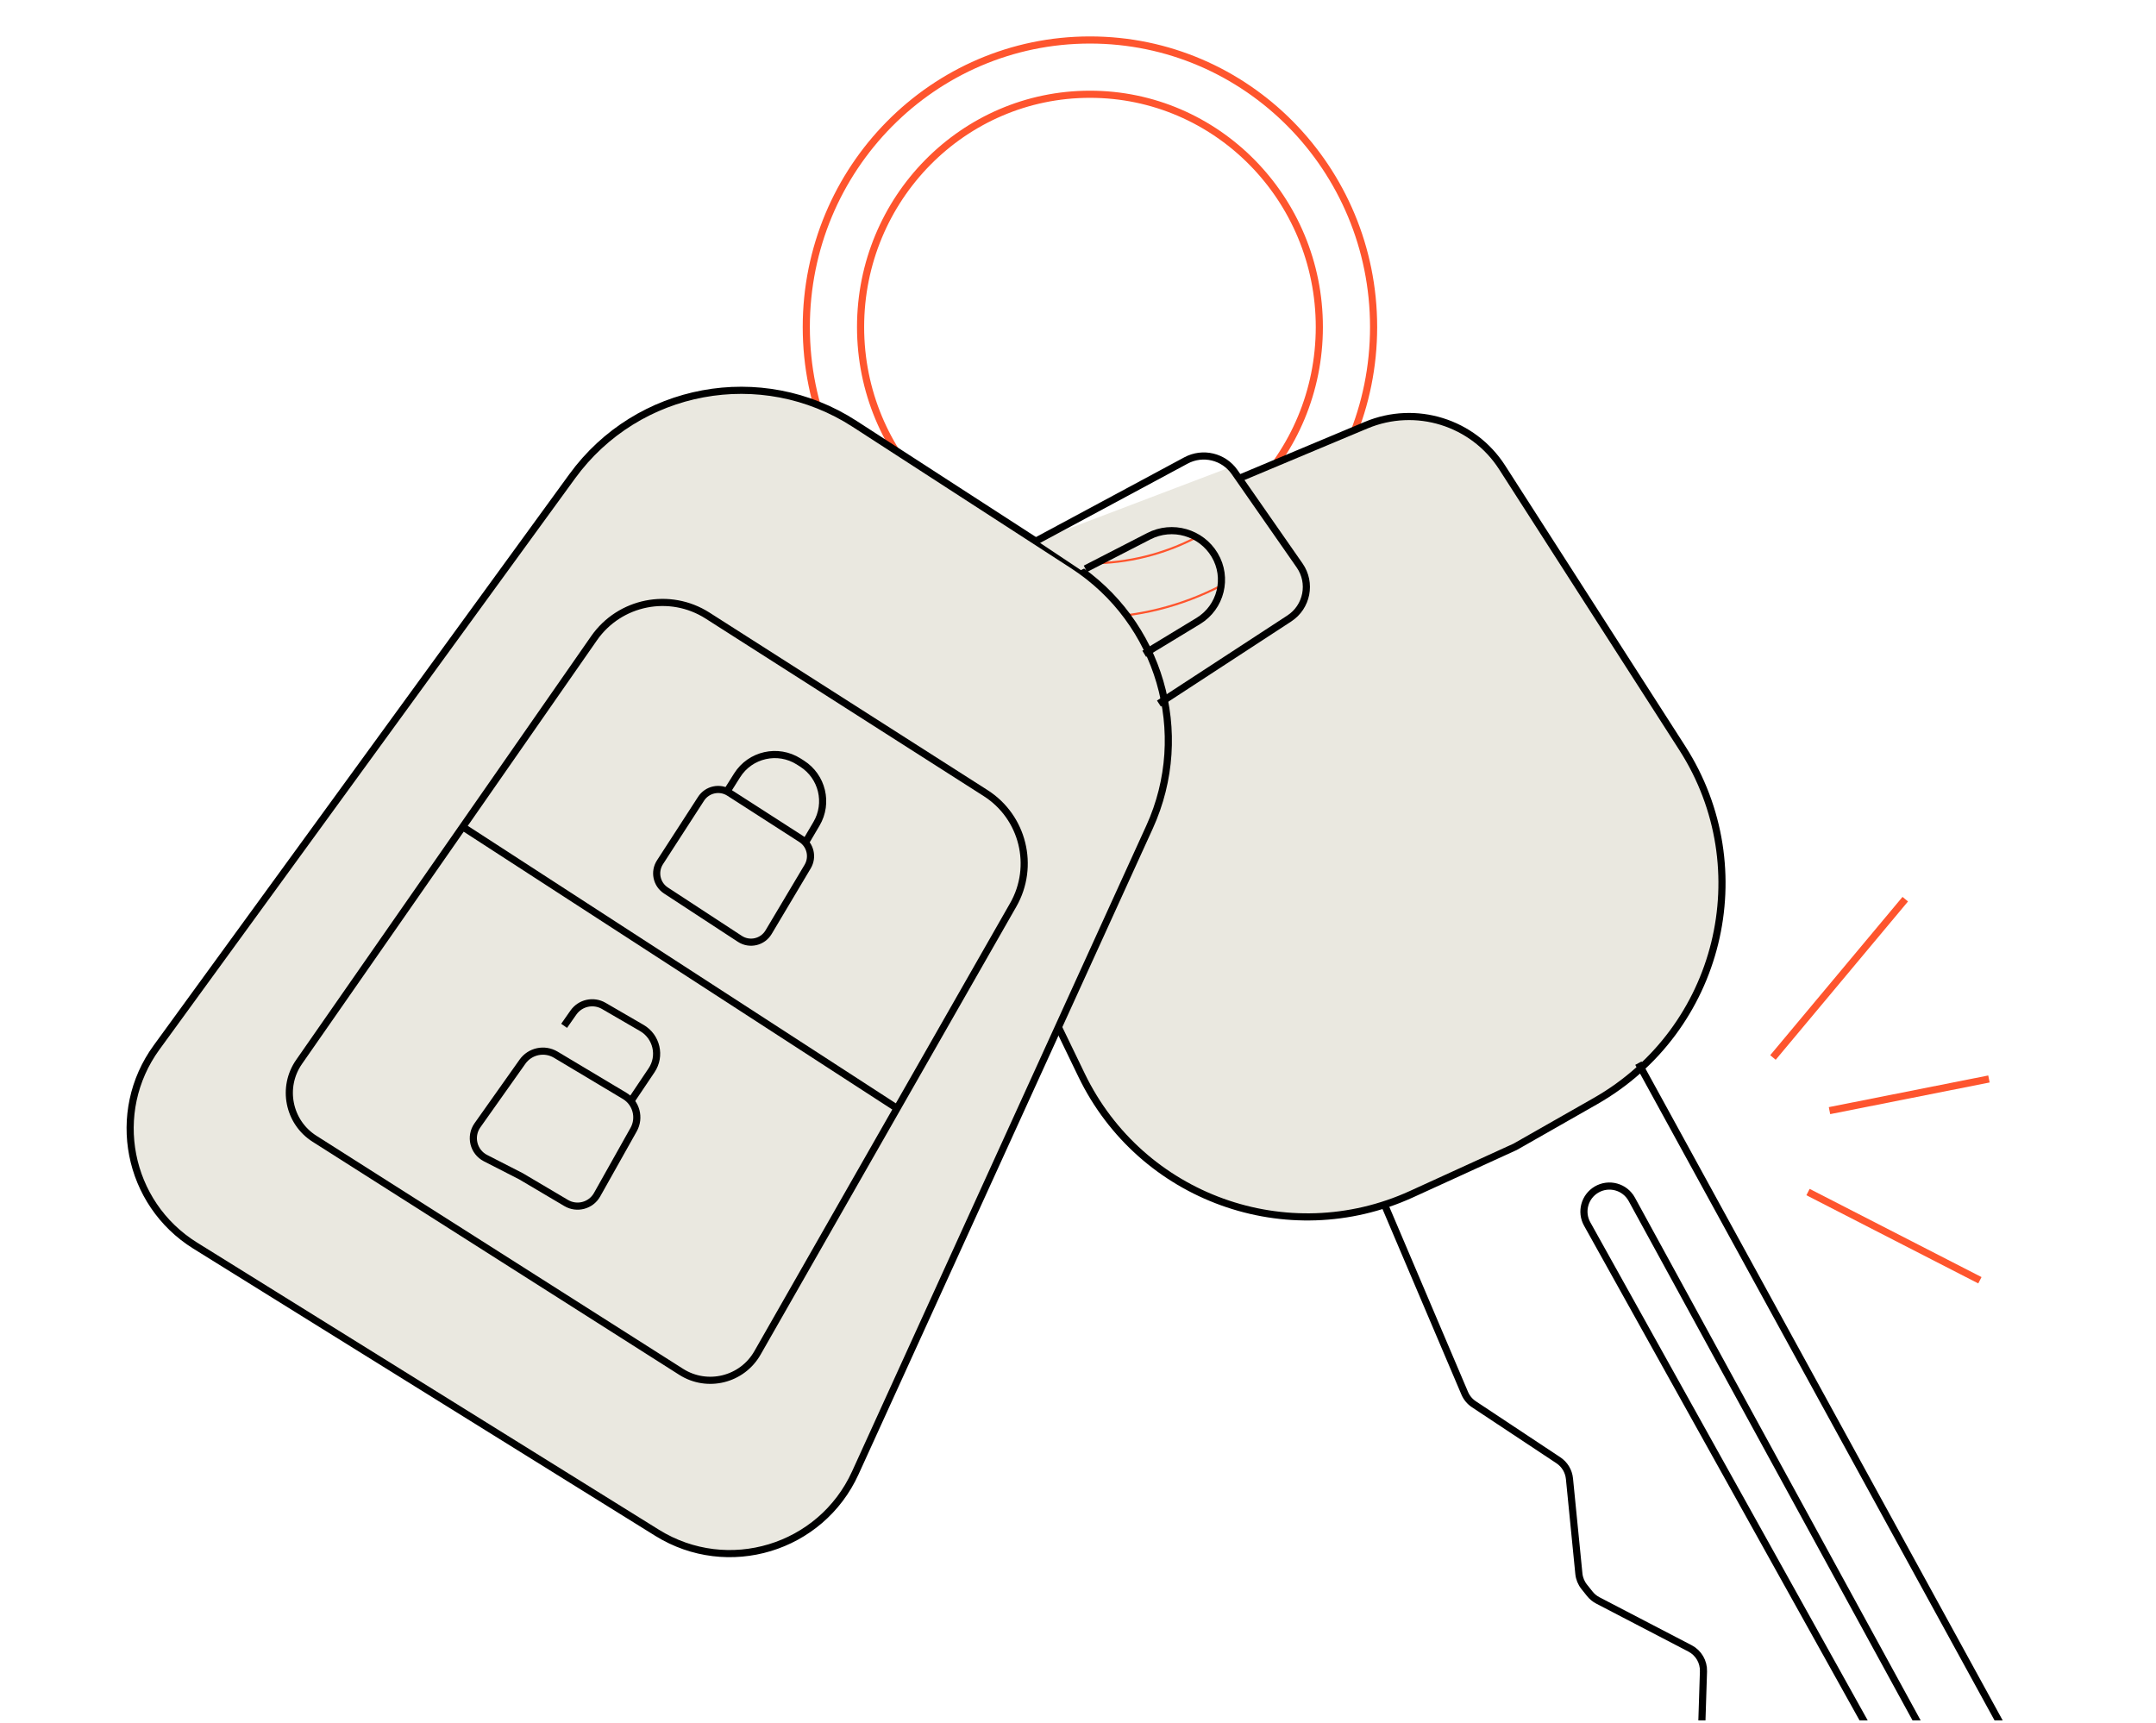 <svg width="319" height="255" viewBox="0 0 319 255" fill="none" xmlns="http://www.w3.org/2000/svg">
<g clip-path="url(#clip0_27527_139)">
<path d="M161.268 5.917C184.441 5.917 203.237 24.926 203.237 48.388C203.237 71.85 184.441 90.859 161.268 90.859C138.095 90.859 119.299 71.85 119.299 48.388C119.299 24.926 138.095 5.917 161.268 5.917Z" stroke="#FE552E" stroke-width="1.056"/>
<path d="M161.268 13.948C180.005 13.948 195.207 29.36 195.207 48.388C195.207 67.416 180.005 82.828 161.268 82.829C142.532 82.829 127.33 67.416 127.33 48.388C127.33 29.36 142.532 13.948 161.268 13.948Z" stroke="#FE552E" stroke-width="1.056"/>
<path d="M294.282 159.651L270.691 164.336M292.944 189.433L267.512 176.383" stroke="#FE552E" stroke-width="1.056"/>
<path d="M281.901 133.048L262.325 156.472" stroke="#FE552E" stroke-width="1.056"/>
<path d="M301.477 287.311L241.439 177.459C240.417 175.589 238.05 174.937 236.214 176.019C234.452 177.059 233.84 179.315 234.835 181.102L296.959 292.665" stroke="black" stroke-width="1.056"/>
<path d="M248.905 110.687L222.256 69.163C217.961 62.471 209.48 59.832 202.146 62.905L144.404 87.103C135.747 90.731 131.905 100.878 135.989 109.33L160.04 159.107C168.812 177.262 190.486 185.079 208.827 176.702L224.178 169.69L236.047 162.932C254.512 152.419 260.382 128.569 248.905 110.687Z" fill="#EAE8E0" stroke="black" stroke-width="1.056"/>
<path d="M161.268 91.388C168.26 91.388 174.858 89.679 180.676 86.652" stroke="#FE552E" stroke-width="0.309"/>
<path d="M161.268 83.356C166.936 83.356 172.285 81.968 177.002 79.508" stroke="#FE552E" stroke-width="0.309"/>
<path d="M242.415 157.309L303.022 267.895C303.325 268.449 303.483 269.067 303.474 269.699C303.346 277.955 302.274 293.129 298.8 294.673C294.282 296.681 275.209 291.996 273.201 287.981C271.757 285.092 269.754 279.193 268.675 275.802C268.459 275.123 268.059 274.519 267.513 274.061L252.996 261.866C252.125 261.135 251.638 260.045 251.675 258.909L252.045 247.312C252.09 245.887 251.315 244.563 250.051 243.905L236.417 236.809C235.959 236.571 235.556 236.24 235.233 235.837L234.401 234.796C233.953 234.236 233.677 233.559 233.607 232.845L232.215 218.792C232.105 217.683 231.503 216.682 230.574 216.067L218.078 207.783C217.473 207.382 216.999 206.812 216.715 206.144L204.769 178.056" stroke="black" stroke-width="1.056"/>
<path d="M28.883 184.307L97.225 226.801C107.672 233.296 121.449 229.133 126.549 217.938L170.084 122.384C176.434 108.447 171.615 91.962 158.759 83.639L141.509 72.471L126.442 62.715C112.667 53.797 94.324 57.203 84.668 70.471L23.163 154.991C16.192 164.569 18.823 178.051 28.883 184.307Z" fill="#EAE8E0" stroke="black" stroke-width="1.056"/>
<path d="M119.133 124.733L120.807 121.893C122.61 118.834 121.664 114.896 118.668 112.989L118.178 112.677C115.097 110.717 111.01 111.635 109.064 114.725L107.537 117.151" stroke="black" stroke-width="1.056"/>
<path d="M118.539 124.139L107.897 117.294C106.496 116.393 104.631 116.795 103.727 118.193L97.647 127.593C96.745 128.989 97.139 130.851 98.53 131.761L104.06 135.379L109.469 138.917C110.907 139.857 112.838 139.41 113.717 137.935L119.5 128.224C120.333 126.826 119.908 125.02 118.539 124.139Z" stroke="black" stroke-width="1.056"/>
<path d="M68.468 122.34L87.893 94.44C91.683 88.996 99.095 87.515 104.686 91.084L145.832 117.35C151.385 120.895 153.181 128.173 149.915 133.894L132.728 164.001M68.468 122.34L44.25 157.126C41.64 160.876 42.678 166.045 46.533 168.496L100.786 202.983C104.656 205.444 109.798 204.17 112.072 200.187L132.728 164.001M68.468 122.34L132.728 164.001" stroke="black" stroke-width="1.056"/>
<path d="M92.418 162.15L82.23 156.058C80.568 155.064 78.421 155.517 77.302 157.098L70.643 166.505C69.478 168.151 70.043 170.447 71.838 171.365L77.079 174.046L83.773 178.005C85.372 178.95 87.436 178.395 88.345 176.775L93.749 167.147C94.731 165.396 94.141 163.18 92.418 162.15Z" stroke="black" stroke-width="1.056"/>
<path d="M93.292 162.997L96.405 158.365C97.825 156.254 97.163 153.382 94.962 152.105L89.33 148.836C87.803 147.95 85.853 148.381 84.84 149.827L83.467 151.787" stroke="black" stroke-width="1.056"/>
<path d="M182.015 69.135L153.404 80.01L159.929 84.36L173.482 77.668L184.19 72.146L182.015 69.135Z" fill="#EAE8E0"/>
<path d="M153.07 80.177L175.475 68.135C177.962 66.797 181.058 67.537 182.672 69.856L192.293 83.673C194.085 86.247 193.395 89.793 190.769 91.508L171.474 104.103" stroke="black" stroke-width="1.056"/>
<path d="M160.599 84.162L169.982 79.338C173.455 77.552 177.718 78.772 179.72 82.125C181.731 85.492 180.649 89.85 177.297 91.886L169.299 96.741" stroke="black" stroke-width="1.056"/>
</g>
<defs>
<clipPath id="clip0_27527_139">
<rect width="319" height="254.566" fill="white"/>
</clipPath>
</defs>
</svg>
